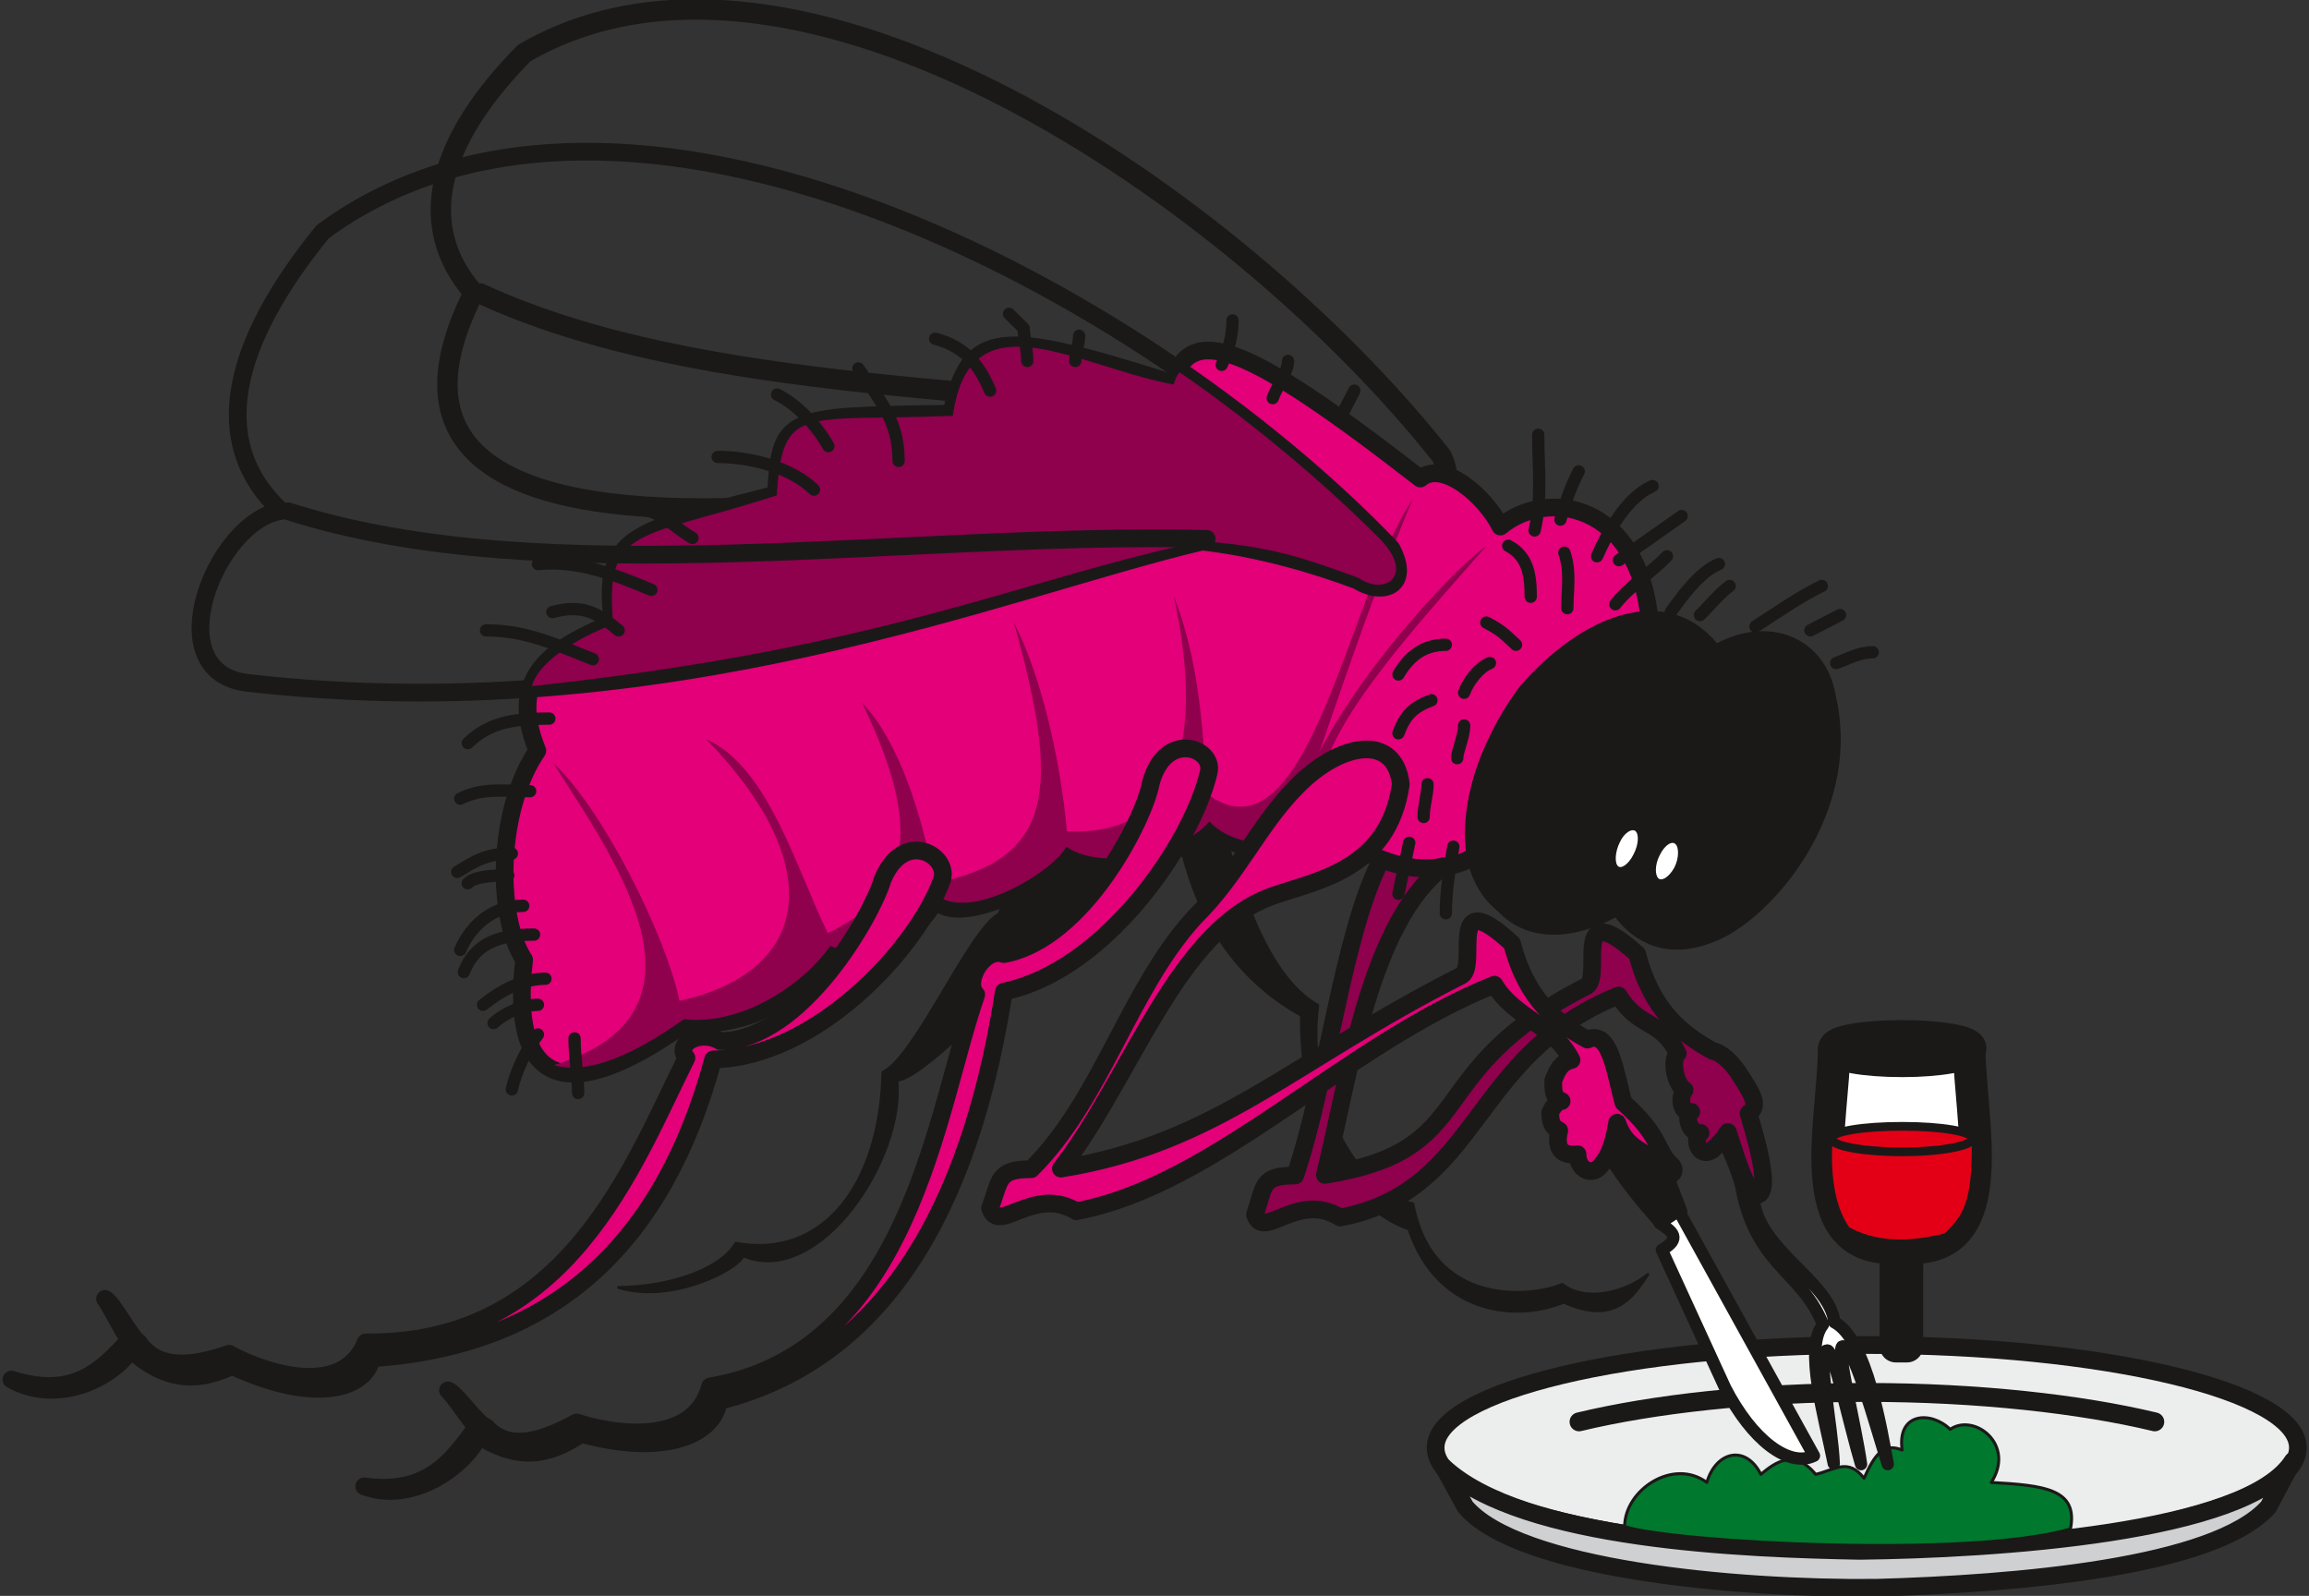<svg xmlns="http://www.w3.org/2000/svg" version="1.2" width="76.96mm" height="53.19mm" viewBox="0 0 7696 5319" preserveAspectRatio="xMidYMid" fill-rule="evenodd" stroke-width="28.222" stroke-linejoin="round" xml:space="preserve"><rect x="0" y="0" width="7696" height="5319" fill="#333333" stroke="none"/><defs class="ClipPathGroup"><clipPath id="a" clipPathUnits="userSpaceOnUse"><path d="M0 0h7696v5319H0z"/></clipPath></defs><g class="SlideGroup"><g class="Slide" clip-path="url(#a)"><g class="Page"><g fill="none" class="com.sun.star.drawing.ClosedBezierShape"><path class="BoundingBox" d="M1435-2h3422v1733H1435z"/><path stroke="#1B1918" stroke-width="68" stroke-linecap="round" d="M4703 1598c71 59 157 38 101-79C4116 652 2649-348 1747 177c-281 285-370 567-168 799-647 1277 2489 467 2677 449 167 44 327 110 447 173Z"/></g><g fill="none" class="com.sun.star.drawing.OpenBezierShape"><path class="BoundingBox" d="M1566 944h2740v512H1566z"/><path stroke="#1B1918" stroke-width="68" stroke-linecap="round" d="M1600 978c742 342 1791 303 2671 443"/></g><g class="com.sun.star.drawing.ClosedBezierShape"><path class="BoundingBox" fill="none" d="M2057 2634h3441v1743H2057z"/><path fill="#1B1918" d="M4064 2725c64 208 147 522 328 626-43 340 152 631 317 661 64 346 396 313 498 269 81 64 218 23 285-33-51 77-112 168-280 92-165 68-424 35-516-244-231-81-363-385-358-712-200-109-368-319-416-644 94-8 48-10 142-15Zm0 0Zm-33-86c-359 162-547 58-702 408-99 55-277 474-386 527-8 372-198 624-490 570-56 94-237 147-391 147 180 56 406-66 414-106 254 109 541-326 513-585 99 0 574-501 617-631 157 20 369-117 425-330Z"/><path fill="none" stroke="#1B1918" stroke-width="10" stroke-linecap="round" d="M4064 2725c64 208 147 522 328 626-43 340 152 631 317 661 64 346 396 313 498 269 81 64 218 23 285-33-51 77-112 168-280 92-165 68-424 35-516-244-231-81-363-385-358-712-200-109-368-319-416-644 94-8 48-10 142-15Z"/><path fill="none" stroke="#1B1918" stroke-width="10" stroke-linecap="round" d="M4031 2639c-359 162-547 58-702 408-99 55-277 474-386 527-8 372-198 624-490 570-56 94-237 147-391 147 180 56 406-66 414-106 254 109 541-326 513-585 99 0 574-501 617-631 157 20 369-117 425-330Z"/></g><g class="com.sun.star.drawing.ClosedBezierShape"><path class="BoundingBox" fill="none" d="M4755 4453h2935v750H4755z"/><path fill="#ECEDED" d="M6221 5172c793 0 1438-155 1438-347 0-188-645-342-1438-342-791 0-1436 154-1436 342 0 192 645 347 1436 347Z"/><path fill="none" stroke="#1B1918" stroke-width="59" stroke-linecap="round" d="M6221 5172c793 0 1438-155 1438-347 0-188-645-342-1438-342-791 0-1436 154-1436 342 0 192 645 347 1436 347Z"/></g><g fill="none" class="com.sun.star.drawing.OpenBezierShape"><path class="BoundingBox" d="M5231 4609h1984v163H5231z"/><path stroke="#1B1918" stroke-width="63" stroke-linecap="round" d="M7182 4739c-246-59-588-98-961-98s-712 39-958 98"/></g><g class="com.sun.star.drawing.ClosedBezierShape"><path class="BoundingBox" fill="none" d="M1652 1121h3877v2489H1652z"/><path fill="#E30079" d="M5498 2065c-38-387-340-440-497-310-49-100-193-224-267-160-590-459-766-518-827-318-574-182-678-182-736 102-560 7-568 7-585 269-486 125-580 135-544 428-218 91-348 185-251 426-137 201-137 555-44 697-48 412 135 496 531 216 221 0 343-58 491-249 105 59 295-51 348-167 79 101 414-78 440-161 137 91 424 0 480-87 68 120 355 76 383-40 84 152 334 243 502 139-59-332 256-754 576-785Z"/><path fill="none" stroke="#1B1918" stroke-width="59" stroke-linecap="round" d="M5498 2065c-38-387-340-440-497-310-49-100-193-224-267-160-590-459-766-518-827-318-574-182-678-182-736 102-560 7-568 7-585 269-486 125-580 135-544 428-218 91-348 185-251 426-137 201-137 555-44 697-48 412 135 496 531 216 221 0 343-58 491-249 105 59 295-51 348-167 79 101 414-78 440-161 137 91 424 0 480-87 68 120 355 76 383-40 84 152 334 243 502 139-59-332 256-754 576-785Z"/></g><g class="com.sun.star.drawing.ClosedBezierShape"><path class="BoundingBox" fill="none" d="M4882 2036h1255v1131H4882z"/><path fill="#1B1918" d="M5715 2182c-157-218-430-102-626 124-157 207-265 560-78 708 106 117 274 71 381 5 86 127 209 150 356 71 183-106 424-425 341-769-28-167-196-246-374-139Z"/><path fill="none" stroke="#1B1918" stroke-width="59" stroke-linecap="round" d="M5715 2182c-157-218-430-102-626 124-157 207-265 560-78 708 106 117 274 71 381 5 86 127 209 150 356 71 183-106 424-425 341-769-28-167-196-246-374-139Z"/></g><g class="com.sun.star.drawing.ClosedBezierShape"><path class="BoundingBox" fill="none" d="M4153 2835h1755v1271H4153z"/><path fill="#8F004D" d="M5828 3711c10 36 79 248 33 271-36 17-86-163-102-209-23 38-35 41-50 59-49 33-67-41-41-56-33 5-56-55-31-70-30 8-45-43-22-73-33-21-46-102-23-122-56-115-130-82-197-193-495 198-460 651-928 740-142-89-257 79-284-10 33-97 20-130 134-130 107-316 160-812 287-1053 77 27 143 38 209 22-247 186-316 697-397 1029 527-84 309-344 872-629 56-33-55-308 169-107 48 188 150 267 252 323 30 5 66 41 91 81 41 64 66 102 28 127Z"/><path fill="none" stroke="#1B1918" stroke-width="59" stroke-linecap="round" d="M5828 3711c10 36 79 248 33 271-36 17-86-163-102-209-23 38-35 41-50 59-49 33-67-41-41-56-33 5-56-55-31-70-30 8-45-43-22-73-33-21-46-102-23-122-56-115-130-82-197-193-495 198-460 651-928 740-142-89-257 79-284-10 33-97 20-130 134-130 107-316 160-812 287-1053 77 27 143 38 209 22-247 186-316 697-397 1029 527-84 309-344 872-629 56-33-55-308 169-107 48 188 150 267 252 323 30 5 66 41 91 81 41 64 66 102 28 127Z"/></g><g class="com.sun.star.drawing.ClosedBezierShape"><path class="BoundingBox" fill="none" d="M5340 3722h285v376h-285z"/><path fill="#1B1918" d="m5557 3920 45 117-67 38c-61-69-123-143-173-227 12-28 22-77 27-104 11 30 34 58 55 73 18 13 51 31 63 51 13 25 26 52 50 52Z"/><path fill="none" stroke="#1B1918" stroke-width="44" stroke-linecap="round" d="m5557 3920 45 117-67 38c-61-69-123-143-173-227 12-28 22-77 27-104 11 30 34 58 55 73 18 13 51 31 63 51 13 25 26 52 50 52Z"/></g><g class="com.sun.star.drawing.ClosedBezierShape"><path class="BoundingBox" fill="none" d="M4781 4839h2892v484H4781z"/><path fill="#CFD0D2" d="m4811 4889 73 133c175 207 895 275 1370 270 463-13 1129-68 1307-270l81-153c-152 242-997 295-1444 300-376-7-1123-33-1387-280Z"/><path fill="none" stroke="#1B1918" stroke-width="59" stroke-linecap="round" d="m4811 4889 73 133c175 207 895 275 1370 270 463-13 1129-68 1307-270l81-153c-152 242-997 295-1444 300-376-7-1123-33-1387-280Z"/></g><g class="com.sun.star.drawing.ClosedBezierShape"><path class="BoundingBox" fill="none" d="M6038 3444h603v1098h-603z"/><path fill="#FFF" d="M6564 3498c0 228 114 661-191 661-15 2-17 43-17 61v267h-37v-267c0-18-3-59-15-61-307 0-191-433-191-661h451Z"/><path fill="none" stroke="#1B1918" stroke-width="108" stroke-linecap="round" d="M6564 3498c0 228 114 661-191 661-15 2-17 43-17 61v267h-37v-267c0-18-3-59-15-61-307 0-191-433-191-661h451Z"/></g><g class="com.sun.star.drawing.ClosedBezierShape"><path class="BoundingBox" fill="none" d="M1844 1666h3111v1894H1844z"/><path fill="#8F004D" d="M1846 3550c142 43 335-84 434-153 201 23 408-127 487-244 111 44 284-50 350-173 117 99 401-82 437-158 122 87 396 15 477-84 89 97 301 105 390-43-112-178 335-646 533-875-76 49-388 365-556 685 97-280 198-578 310-839-211 302-348 1237-687 978-10-223-28-452-109-658 86 397 66 803-356 785-22-243-86-520-177-697 157 560 134 789-264 870-39-223-120-477-242-602 203 419 165 635-114 768-102-207-199-557-405-646 390 399 372 768-89 872-48-226-261-646-421-793 193 307 581 831 2 1007Z"/></g><g class="com.sun.star.drawing.ClosedBezierShape"><path class="BoundingBox" fill="none" d="M8 2464h5602v2536H8z"/><path fill="#E30079" d="M5411 3675c127 113 109 161 157 205 36 30-28 71-56 0-18-49-89-41-122-138-7 41-18 102-51 138-30 45-81 20-81-33-51 7-76-18-61-79-18-10-30-18-30-60 10-22 25-38 38-38-26-10-28-28-28-68 13-33 25-61 61-69-56-114-193-142-257-251-497 198-929 669-1394 755-142-86-259 79-287-10 35-94 23-130 137-130 236-234 325-600 546-841 142-140 211-305 340-435 143-146 326-179 346-7-41 284-277 320-424 371-323 111-473 607-709 910 523-84 772-359 1336-644 56-35-53-310 168-106 48 188 152 266 251 320 76-36 92 109 120 210Zm0 0ZM1214 4954c154 58 327-58 383-168 145 94 249 54 340-7 287 79 447-3 458-109 608-150 854-742 951-1365 337-69 627-491 683-732 18-80-145-141-193 36-21 119-224 523-490 571-66-25-135 92-92 135-134 381-218 1192-887 1306-56 209-341 155-445 120-94 51-221 106-302 15-31-10-99-112-127-122 25 23 71 97 96 122-86 119-167 226-375 198Zm0 0ZM38 4598c149 84 332 0 398-99 132 120 242 99 338 54 277 129 445 76 465-26 617-40 975-393 1138-996 343-5 682-371 763-600 25-79-127-170-198 0-33 115-271 539-542 539-61-38-153 5-112 56-178 356-396 956-1069 948-79 196-356 94-455 38-97 33-231 66-302-38-26-15-84-130-112-145 23 31 61 112 81 137-96 107-190 196-393 132Z"/><path fill="none" stroke="#1B1918" stroke-width="59" stroke-linecap="round" d="M5411 3675c127 113 109 161 157 205 36 30-28 71-56 0-18-49-89-41-122-138-7 41-18 102-51 138-30 45-81 20-81-33-51 7-76-18-61-79-18-10-30-18-30-60 10-22 25-38 38-38-26-10-28-28-28-68 13-33 25-61 61-69-56-114-193-142-257-251-497 198-929 669-1394 755-142-86-259 79-287-10 35-94 23-130 137-130 236-234 325-600 546-841 142-140 211-305 340-435 143-146 326-179 346-7-41 284-277 320-424 371-323 111-473 607-709 910 523-84 772-359 1336-644 56-35-53-310 168-106 48 188 152 266 251 320 76-36 92 109 120 210ZM1214 4954c154 58 327-58 383-168 145 94 249 54 340-7 287 79 447-3 458-109 608-150 854-742 951-1365 337-69 627-491 683-732 18-80-145-141-193 36-21 119-224 523-490 571-66-25-135 92-92 135-134 381-218 1192-887 1306-56 209-341 155-445 120-94 51-221 106-302 15-31-10-99-112-127-122 25 23 71 97 96 122-86 119-167 226-375 198Z"/><path fill="none" stroke="#1B1918" stroke-width="59" stroke-linecap="round" d="M38 4598c149 84 332 0 398-99 132 120 242 99 338 54 277 129 445 76 465-26 617-40 975-393 1138-996 343-5 682-371 763-600 25-79-127-170-198 0-33 115-271 539-542 539-61-38-153 5-112 56-178 356-396 956-1069 948-79 196-356 94-455 38-97 33-231 66-302-38-26-15-84-130-112-145 23 31 61 112 81 137-96 107-190 196-393 132Z"/></g><g class="com.sun.star.drawing.ClosedBezierShape"><path class="BoundingBox" fill="none" d="M5410 4720h1501v438H5410z"/><path fill="#00782D" d="M5415 5088c0-122 162-230 274-147 30-103 129-128 180-27 51-43 112-84 183 0 64-15 107-56 161 13 36-81 66-119 127-94-18-126 97-131 160-69 79-55 219 49 137 177 178 10 290 22 264 155-337 99-1324 45-1486-8Z"/><path fill="none" stroke="#1B1918" stroke-width="10" stroke-linecap="round" d="M5415 5088c0-122 162-230 274-147 30-103 129-128 180-27 51-43 112-84 183 0 64-15 107-56 161 13 36-81 66-119 127-94-18-126 97-131 160-69 79-55 219 49 137 177 178 10 290 22 264 155-337 99-1324 45-1486-8Z"/></g><g class="com.sun.star.drawing.ClosedBezierShape"><path class="BoundingBox" fill="none" d="M5511 3753h803v1149h-803z"/><path fill="#FFF" d="M5844 3982c5 181 255 285 270 425 109 56 158 367 178 473-43-137-117-410-152-392-18 15 45 263 63 392-38-127-91-377-112-379-38-5 16 252 21 377-31-155-99-385-36-463-66-171-214-193-268-438-2-33-43-140-68-181 2-7 10-20 15-22 20 63 58 190 89 208Zm0 0Zm-249 53 451 817c-84 41-207-53-296-226l-211-460c66-38 36-61-7-89l63-42Z"/><path fill="none" stroke="#1B1918" stroke-width="41" stroke-linecap="round" d="M5844 3982c5 181 255 285 270 425 109 56 158 367 178 473-43-137-117-410-152-392-18 15 45 263 63 392-38-127-91-377-112-379-38-5 16 252 21 377-31-155-99-385-36-463-66-171-214-193-268-438-2-33-43-140-68-181 2-7 10-20 15-22 20 63 58 190 89 208Zm-249 53 451 817c-84 41-207-53-296-226l-211-460c66-38 36-61-7-89l63-42Z"/></g><g class="com.sun.star.drawing.ClosedBezierShape"><path class="BoundingBox" fill="none" d="M6106 3797h468v336h-468z"/><path fill="#E30016" d="M6108 3797c-7 97 2 219 56 294 102 55 217 45 317 20 58-56 94-95 91-312-156-2-311-2-464-2Z"/></g><g class="com.sun.star.drawing.ClosedBezierShape"><path class="BoundingBox" fill="none" d="M6089 3739h502v116h-502z"/><path fill="#E30016" d="M6341 3754c128 0 234 17 234 41s-106 44-234 44c-133 0-237-20-237-44s104-41 237-41Z"/><path fill="none" stroke="#1B1918" stroke-width="29" stroke-linecap="round" d="M6341 3754c128 0 234 17 234 41s-106 44-234 44c-133 0-237-20-237-44s104-41 237-41Z"/></g><g class="com.sun.star.drawing.ClosedBezierShape"><path class="BoundingBox" fill="none" d="M6060 3400h562v191h-562z"/><path fill="#FFF" d="M6341 3536c121 0 226-18 226-42 0-23-105-40-226-40-128 0-227 17-227 40 0 24 99 42 227 42Z"/><path fill="none" stroke="#1B1918" stroke-width="108" stroke-linecap="round" d="M6341 3536c121 0 226-18 226-42 0-23-105-40-226-40-128 0-227 17-227 40 0 24 99 42 227 42Z"/></g><g fill="none" class="com.sun.star.drawing.ClosedBezierShape"><path class="BoundingBox" d="M638 475h4053v1864H638z"/><path stroke="#1B1918" stroke-width="59" stroke-linecap="round" d="M4525 1935c84 53 180 18 112-108C3801 953 2070 41 1076 772c-302 370-386 702-139 931-219 33-418 537-112 573 1398 160 2521-315 3182-471 190 22 378 77 518 130Z"/></g><g class="com.sun.star.drawing.ClosedBezierShape"><path class="BoundingBox" fill="none" d="M1773 1156h2882v1133H1773z"/><path fill="#8F004D" d="M1773 2287c17-73 139-157 271-206-30-333 84-280 545-430 20-306 79-245 587-265 55-403 406-168 736-104 5-18 10-31 20-41 225 155 464 352 659 547 132 127 26 201-63 138-201-74-310-107-523-122-614 129-1040 354-2232 483Z"/></g><g fill="none" class="com.sun.star.drawing.OpenBezierShape"><path class="BoundingBox" d="M930 1674h3123v206H930z"/><path stroke="#1B1918" stroke-width="59" stroke-linecap="round" d="M960 1704c864 276 2055 68 3062 92"/></g><g class="com.sun.star.drawing.ClosedBezierShape"><path class="BoundingBox" fill="none" d="M5374 2757h230v185h-230z"/><path fill="#FFF" d="M5587 2809c15 12 15 52-2 85-18 33-45 50-60 38-15-13-15-51 3-85 18-36 44-51 59-38Zm0 0Zm-133-43c15 12 13 50-5 84-16 33-44 54-59 41s-12-54 5-87c15-33 44-50 59-38Z"/><path fill="none" stroke="#1B1918" stroke-width="10" stroke-linecap="round" d="M5587 2809c15 12 15 52-2 85-18 33-45 50-60 38-15-13-15-51 3-85 18-36 44-51 59-38Zm-133-43c15 12 13 50-5 84-16 33-44 54-59 41s-12-54 5-87c15-33 44-50 59-38Z"/></g><g fill="none" class="com.sun.star.drawing.OpenBezierShape"><path class="BoundingBox" d="M1503 1025h4761v2640H1503z"/><path stroke="#1B1918" stroke-width="41" stroke-linecap="round" d="M1915 3461c0 60 12 134 12 182m-134-195c-38 48-74 122-87 183m87-282c-49 0-109 25-148 61m173-148c-74 0-147 38-208 87m170-234c-109 0-196 25-234 125m198-221c-99 0-172 61-210 147m160-248c-36 0-110 0-135 26m147-99c-86 0-122 25-182 61m243-269c-83 0-157-13-233 25m297-267c-112 0-198 10-272 82m417-280c-122-48-221-96-356-96m442 0c-74-61-122-87-221-61m330-74c-122-51-244-99-378-86m515-87c-61-35-111-96-185-96m269-174c112 0 247 36 321 109m-123-317c71 35 136 109 171 172m100-259c73 110 134 173 134 308m122-407c99 26 147 87 183 173m63-256 49 48c0 25 12 73 12 109m173-84c0 23-13 61-13 84m524-135c0 51-13 99-36 148m391 185 51-99m-272 25c13-38 51-86 51-124m404 1606-36 170m183-157c-12 71-25 147-25 222m-61-430c0 35-13 71-13 109m135-305c0 38-23 84-23 109m-86-193c-61 23-87 49-110 110m158-295c-74 0-122 38-158 99m723-234c48-61 124-109 172-160m-233 0c38-86 99-196 185-234m-307 112c13-49 35-112 61-161m134 296 209-147m-490 48c25-110 12-209 12-319m-25 540c0-74-10-135-75-170m197 208c0-61 12-122-10-185m-161 307c-39-36-49-48-99-74m897 13c74-48 147-99 221-135m-38 148 99-51m-13 160c38-13 74-36 122-36m-576-124c25-23 63-71 99-97m-196 87c36-51 97-135 160-160m-763 330c-35 13-73 61-86 99"/></g></g></g></g></svg>
